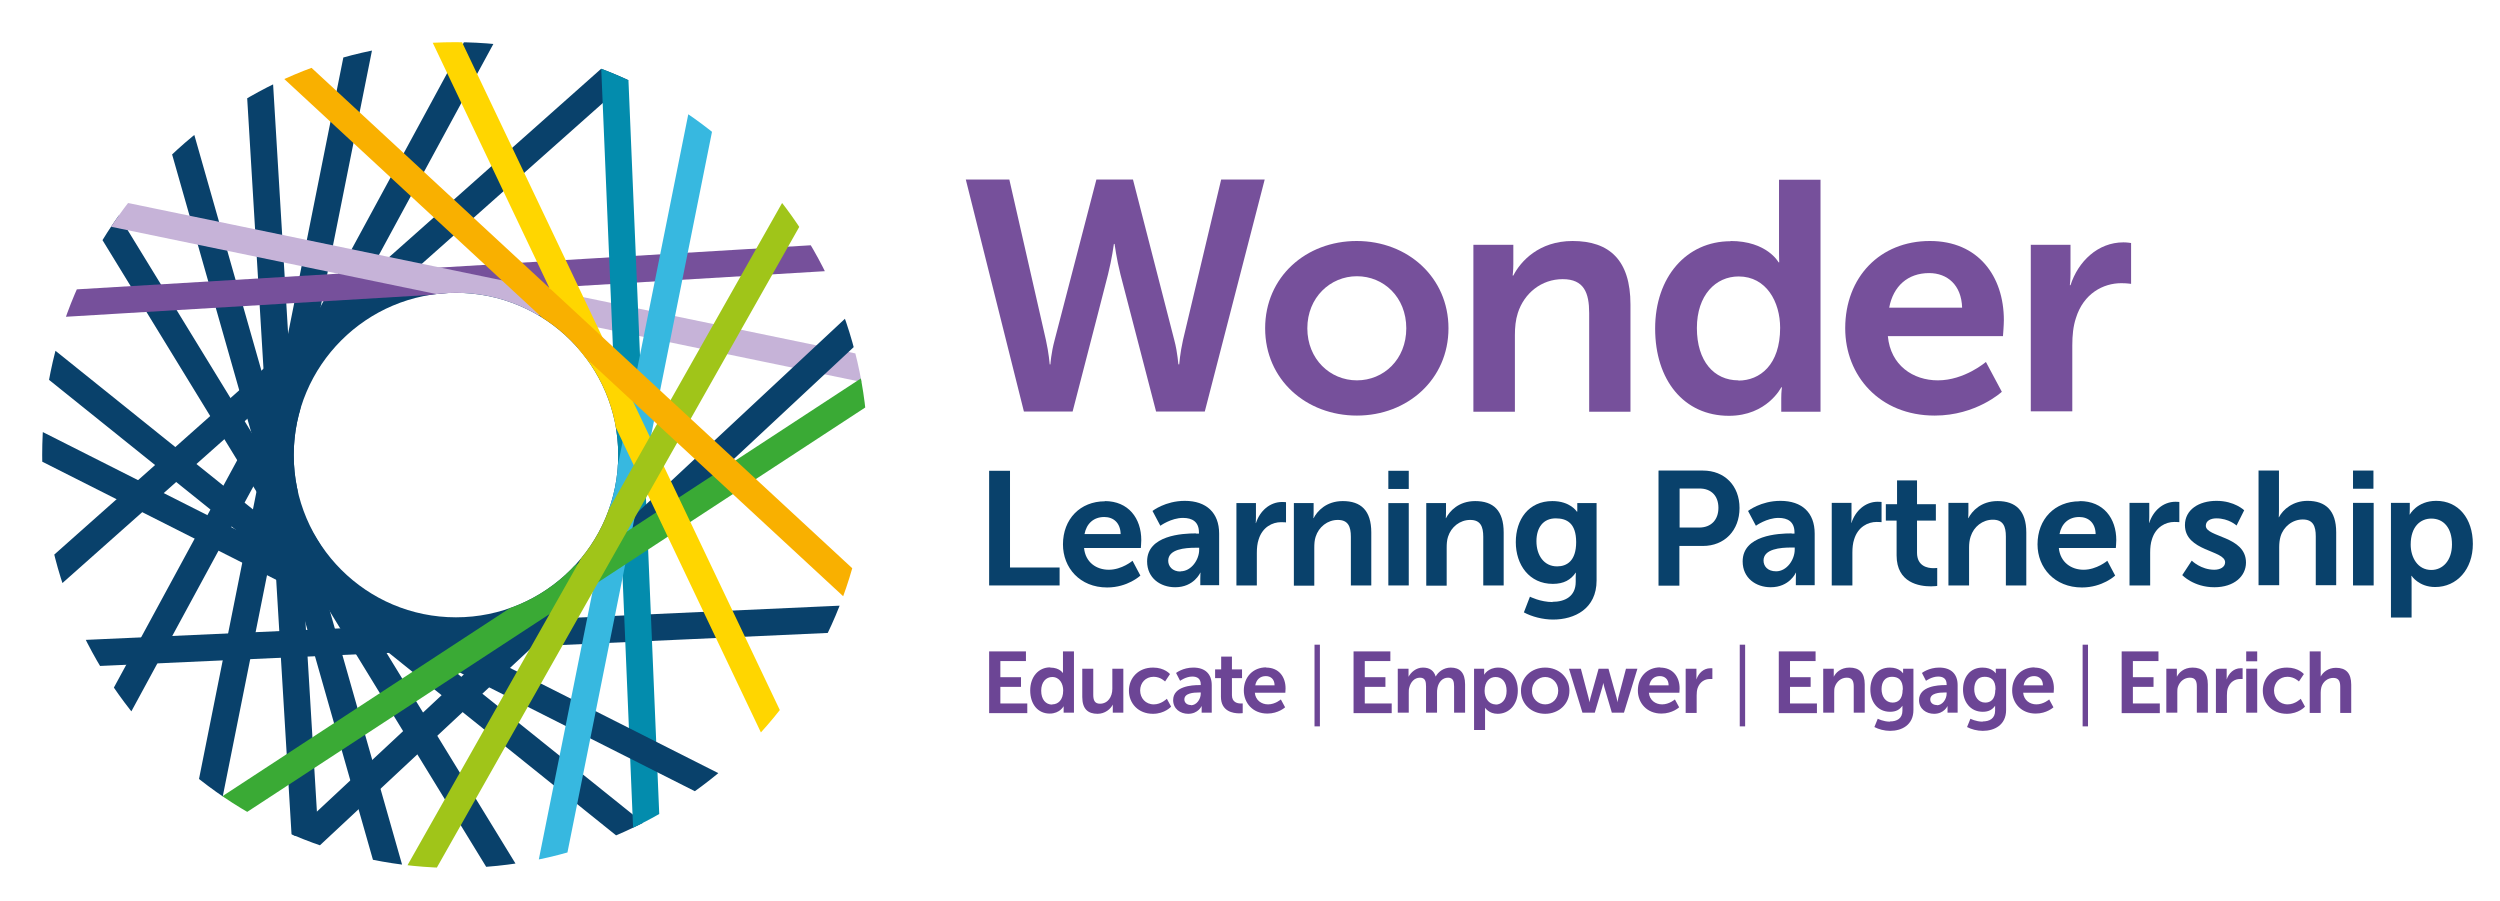 <?xml version="1.0" encoding="UTF-8"?> <svg xmlns="http://www.w3.org/2000/svg" xmlns:xlink="http://www.w3.org/1999/xlink" id="Layer_1" data-name="Layer 1" viewBox="0 0 111.41 40.17"><defs><style> .cls-1, .cls-2, .cls-3, .cls-4, .cls-5, .cls-6, .cls-7, .cls-8, .cls-9, .cls-10, .cls-11 { fill: none; } .cls-1, .cls-2, .cls-3, .cls-4, .cls-5, .cls-6, .cls-7, .cls-9, .cls-10, .cls-11 { stroke-miterlimit: 10; } .cls-1, .cls-3, .cls-6 { stroke-width: 1.19px; } .cls-1, .cls-7 { stroke: #09416b; } .cls-2 { stroke: #76509b; } .cls-2, .cls-4, .cls-5, .cls-7, .cls-9, .cls-10, .cls-11 { stroke-width: 1.19px; } .cls-12 { fill: #76509b; } .cls-3 { stroke: #038cad; } .cls-4 { stroke: #3aaa35; } .cls-5 { stroke: #c6b3d8; } .cls-6 { stroke: #37b8e0; } .cls-13 { fill: #6c4595; } .cls-14 { fill: #09416b; } .cls-15 { clip-path: url(#clippath); } .cls-9 { stroke: #ffd600; } .cls-10 { stroke: #f9b000; } .cls-11 { stroke: #a0c519; } </style><clipPath id="clippath"><path class="cls-8" d="m20.28,1.88C10.12,1.88,1.88,10.12,1.88,20.28s8.24,18.4,18.4,18.4,18.4-8.24,18.4-18.4S30.45,1.88,20.28,1.88Zm.04,25.63c-3.99,0-7.23-3.24-7.23-7.23s3.24-7.23,7.23-7.23,7.23,3.24,7.23,7.23-3.24,7.23-7.23,7.23Z"></path></clipPath></defs><g class="cls-15"><g><line class="cls-7" x1="13.59" y1="37.22" x2="11.56" y2="3.52"></line><circle class="cls-7" cx="20.33" cy="20.28" r="7.73"></circle><line class="cls-7" x1="22.64" y1="39.08" x2="4.75" y2="9.86"></line><line class="cls-7" x1="37.79" y1="27.57" x2="3.62" y2="29.12"></line><line class="cls-1" x1="5.21" y1="31.64" x2="21.64" y2="1.35"></line><line class="cls-7" x1="17.51" y1="39.27" x2="8.02" y2="5.94"></line><line class="cls-7" x1="2.25" y1="25.66" x2="27.86" y2="2.91"></line><line class="cls-7" x1="16.05" y1="1.85" x2="9.29" y2="35.64"></line><line class="cls-2" x1="2.44" y1="13.55" x2="36.91" y2="11.48"></line><line class="cls-5" x1="38.76" y1="16.49" x2="4.96" y2="9.5"></line><line class="cls-7" x1="1.93" y1="15.96" x2="28.57" y2="37.36"></line><line class="cls-3" x1="27.36" y1="2.37" x2="28.82" y2="37.16"></line><line class="cls-7" x1="38.36" y1="14.36" x2="13.31" y2="37.74"></line><line class="cls-7" x1="31.95" y1="35.09" x2="1.45" y2="19.69"></line><line class="cls-6" x1="24.49" y1="38.94" x2="31.33" y2="4.84"></line><line class="cls-4" x1="39.35" y1="16.93" x2="10.13" y2="36.05"></line><line class="cls-9" x1="19.46" y1=".89" x2="35.9" y2="35.44"></line><line class="cls-11" x1="18.52" y1="39.13" x2="36.14" y2="7.98"></line><line class="cls-10" x1="38.04" y1="26.19" x2="12.96" y2="2.98"></line></g></g><g><g><path class="cls-12" d="m52.33,15.15c.16.6.17,1.09.19,1.09h.03s.04-.51.17-1.09l1.7-7.15h1.94l-2.67,10.34h-2.17l-1.59-6.12c-.17-.67-.26-1.35-.26-1.35h-.03s-.09.68-.26,1.35l-.47,1.83-1.11,4.29h-2.17l-2.59-10.34h1.94l1.63,7.15c.13.58.17,1.09.17,1.09h.03s.03-.5.19-1.09l1.86-7.15h1.63l1.84,7.15Z"></path><path class="cls-12" d="m60.46,10.74c2.27,0,4.09,1.62,4.09,3.89s-1.82,3.89-4.08,3.89-4.09-1.6-4.09-3.89,1.82-3.89,4.08-3.89Zm.01,6.21c1.19,0,2.2-.93,2.2-2.32s-1.01-2.32-2.2-2.32-2.21.95-2.21,2.32,1.01,2.32,2.21,2.32Z"></path><path class="cls-12" d="m65.66,10.91h1.78v.86c0,.28-.03.51-.03.51h.03c.32-.63,1.14-1.54,2.64-1.54,1.65,0,2.58.86,2.58,2.83v4.78h-1.84v-4.4c0-.9-.23-1.51-1.18-1.51s-1.72.63-2,1.51c-.1.31-.13.64-.13.99v3.41h-1.85v-7.43Z"></path><path class="cls-12" d="m77.12,10.74c1.63,0,2.14.95,2.14.95h.03s-.01-.19-.01-.42v-3.26h1.85v10.34h-1.75v-.61c0-.28.03-.48.03-.48h-.03s-.63,1.27-2.33,1.27c-2.01,0-3.29-1.59-3.29-3.89s1.4-3.89,3.36-3.89Zm.35,6.22c.96,0,1.86-.7,1.86-2.35,0-1.15-.61-2.29-1.85-2.29-1.02,0-1.86.83-1.86,2.3s.76,2.33,1.85,2.33Z"></path><path class="cls-12" d="m86.01,10.74c2.14,0,3.29,1.56,3.29,3.53,0,.22-.04.71-.04.71h-5.13c.12,1.3,1.12,1.97,2.23,1.97,1.19,0,2.14-.82,2.14-.82l.71,1.33s-1.14,1.06-2.99,1.06c-2.46,0-3.99-1.78-3.99-3.89,0-2.29,1.56-3.89,3.77-3.89Zm1.43,2.97c-.03-1.01-.66-1.54-1.47-1.54-.95,0-1.6.58-1.78,1.54h3.25Z"></path><path class="cls-12" d="m90.49,10.91h1.78v1.28c0,.28-.03.52-.03.52h.03c.34-1.06,1.22-1.91,2.36-1.91.17,0,.34.03.34.03v1.82s-.19-.03-.44-.03c-.79,0-1.68.45-2.02,1.56-.12.36-.16.77-.16,1.21v2.94h-1.85v-7.43Z"></path></g><g><g><path class="cls-14" d="m44.08,20.98h.93v4.31h2.21v.8h-3.14v-5.11Z"></path><path class="cls-14" d="m49.23,22.33c1.06,0,1.63.77,1.63,1.74,0,.11-.02.35-.02.35h-2.53c.06.64.55.97,1.1.97.59,0,1.06-.4,1.06-.4l.35.66s-.56.53-1.48.53c-1.22,0-1.97-.88-1.97-1.92,0-1.13.77-1.92,1.87-1.92Zm.71,1.47c-.01-.5-.32-.76-.73-.76-.47,0-.79.29-.88.76h1.61Z"></path><path class="cls-14" d="m53.31,23.78h.12v-.05c0-.48-.3-.65-.71-.65-.53,0-1.01.35-1.01.35l-.35-.66s.57-.45,1.44-.45c.96,0,1.53.53,1.53,1.46v2.3h-.84v-.3c0-.14.01-.26.01-.26h-.01s-.28.65-1.12.65c-.66,0-1.25-.41-1.25-1.15,0-1.17,1.58-1.25,2.17-1.25Zm-.7,1.68c.48,0,.83-.52.83-.96v-.09h-.16c-.47,0-1.22.06-1.22.58,0,.24.18.48.55.48Z"></path><path class="cls-14" d="m55.09,22.42h.88v.63c0,.14-.01.26-.01.26h.01c.17-.53.61-.94,1.17-.94.09,0,.17.01.17.01v.9s-.09-.01-.22-.01c-.39,0-.83.22-1,.77-.06.18-.08.38-.08.6v1.45h-.91v-3.67Z"></path><path class="cls-14" d="m57.66,22.42h.88v.42c0,.14-.01.25-.01.25h.01c.16-.31.56-.76,1.3-.76.81,0,1.27.42,1.27,1.4v2.36h-.91v-2.17c0-.45-.12-.75-.58-.75s-.85.31-.99.75c-.05.15-.06.32-.06.49v1.69h-.91v-3.67Z"></path><path class="cls-14" d="m61.87,20.98h.91v.81h-.91v-.81Zm0,1.44h.91v3.67h-.91v-3.67Z"></path><path class="cls-14" d="m63.56,22.42h.88v.42c0,.14-.01.25-.01.25h.01c.16-.31.56-.76,1.3-.76.81,0,1.27.42,1.27,1.4v2.36h-.91v-2.17c0-.45-.12-.75-.58-.75s-.85.31-.99.75c-.05.15-.06.32-.06.49v1.69h-.91v-3.67Z"></path><path class="cls-14" d="m69.18,26.82c.56,0,1.04-.24,1.04-.89v-.22c0-.09.01-.19.01-.19h-.01c-.22.32-.53.5-1.02.5-1.05,0-1.65-.85-1.65-1.86s.57-1.83,1.63-1.83c.8,0,1.09.47,1.09.47h.02s0-.04,0-.1v-.28h.86v3.45c0,1.26-.98,1.74-1.94,1.74-.46,0-.95-.13-1.3-.32l.27-.7s.46.24,1.02.24Zm1.06-2.66c0-.84-.41-1.06-.91-1.06-.55,0-.86.4-.86,1.02s.33,1.12.92,1.12c.44,0,.85-.25.85-1.08Z"></path></g><g><path class="cls-14" d="m73.92,20.97h1.97c.96,0,1.63.67,1.63,1.67s-.67,1.69-1.63,1.69h-1.05v1.77h-.93v-5.12Zm1.8,2.54c.54,0,.86-.35.86-.88s-.32-.86-.84-.86h-.89v1.74h.87Z"></path><path class="cls-14" d="m79.85,23.78h.12v-.05c0-.48-.3-.65-.71-.65-.53,0-1.01.35-1.01.35l-.35-.66s.57-.45,1.44-.45c.97,0,1.53.53,1.53,1.46v2.3h-.84v-.3c0-.14.01-.26.01-.26h-.01s-.28.65-1.12.65c-.66,0-1.25-.41-1.25-1.15,0-1.17,1.58-1.25,2.18-1.25Zm-.7,1.68c.48,0,.83-.52.83-.97v-.09h-.16c-.47,0-1.23.06-1.23.58,0,.25.18.48.56.48Z"></path><path class="cls-14" d="m81.63,22.41h.88v.63c0,.14-.01.26-.01.26h.01c.17-.53.61-.94,1.17-.94.09,0,.17.01.17.01v.9s-.09-.01-.22-.01c-.39,0-.83.22-1,.77-.06.18-.08.38-.08.6v1.46h-.92v-3.68Z"></path><path class="cls-14" d="m84.52,23.2h-.48v-.73h.5v-1.06h.89v1.06h.84v.73h-.84v1.43c0,.61.48.69.73.69.1,0,.17-.01.17-.01v.8s-.11.02-.28.02c-.51,0-1.53-.15-1.53-1.38v-1.54Z"></path><path class="cls-14" d="m86.84,22.41h.88v.43c0,.14-.01.25-.01.25h.01c.16-.31.56-.76,1.3-.76.81,0,1.28.43,1.28,1.4v2.36h-.91v-2.18c0-.45-.12-.75-.58-.75s-.85.31-.99.75c-.05.15-.07.32-.07.49v1.69h-.92v-3.68Z"></path><path class="cls-14" d="m92.68,22.33c1.06,0,1.63.77,1.63,1.74,0,.11-.02.35-.02.35h-2.54c.06.64.56.97,1.1.97.59,0,1.06-.4,1.06-.4l.35.66s-.56.53-1.48.53c-1.22,0-1.98-.88-1.98-1.92,0-1.13.77-1.92,1.87-1.92Zm.71,1.47c-.01-.5-.32-.76-.73-.76-.47,0-.79.29-.88.76h1.61Z"></path><path class="cls-14" d="m94.9,22.41h.88v.63c0,.14-.01.26-.01.26h.01c.17-.53.61-.94,1.17-.94.09,0,.17.01.17.01v.9s-.09-.01-.22-.01c-.39,0-.83.22-1,.77-.06.18-.08.38-.08.6v1.46h-.92v-3.68Z"></path><path class="cls-14" d="m97.68,24.99s.4.4,1,.4c.26,0,.48-.12.48-.33,0-.55-1.79-.48-1.79-1.66,0-.68.61-1.08,1.41-1.08s1.23.42,1.23.42l-.34.68s-.34-.32-.9-.32c-.24,0-.47.1-.47.33,0,.52,1.79.45,1.79,1.64,0,.61-.53,1.1-1.41,1.1-.92,0-1.43-.54-1.43-.54l.42-.64Z"></path><path class="cls-14" d="m100.64,20.97h.92v1.77c0,.18-.01.31-.01.31h.01c.18-.35.63-.73,1.27-.73.81,0,1.28.43,1.28,1.4v2.36h-.91v-2.18c0-.45-.12-.75-.58-.75s-.86.32-.99.76c-.04.14-.06.3-.06.48v1.69h-.92v-5.12Z"></path><path class="cls-14" d="m104.86,20.97h.91v.81h-.91v-.81Zm0,1.44h.92v3.68h-.92v-3.68Z"></path><path class="cls-14" d="m106.55,22.41h.84v.27c0,.14-.01.25-.01.25h.01s.32-.61,1.18-.61c.99,0,1.63.79,1.63,1.92s-.71,1.92-1.68,1.92c-.73,0-1.05-.5-1.05-.5h-.01s.01.13.01.32v1.54h-.92v-5.12Zm1.8,2.99c.5,0,.92-.41.92-1.14s-.37-1.15-.92-1.15c-.48,0-.92.35-.92,1.16,0,.57.31,1.13.92,1.13Z"></path></g></g><g><path class="cls-13" d="m44.08,29.03h1.64v.43h-1.14v.72h.92v.43h-.92v.74h1.2v.43h-1.7v-2.73Z"></path><path class="cls-13" d="m46.8,29.75c.43,0,.57.25.57.25h0s0-.05,0-.11v-.86h.49v2.73h-.46v-.16c0-.07,0-.13,0-.13h0s-.17.33-.62.33c-.53,0-.87-.42-.87-1.03s.37-1.03.89-1.03Zm.09,1.64c.25,0,.49-.18.49-.62,0-.3-.16-.6-.49-.6-.27,0-.49.22-.49.61s.2.62.49.62Z"></path><path class="cls-13" d="m48.23,29.8h.49v1.16c0,.24.06.4.3.4.35,0,.55-.31.55-.66v-.9h.49v1.96h-.47v-.22c0-.08,0-.14,0-.14h0c-.1.2-.35.41-.68.41-.42,0-.68-.21-.68-.75v-1.26Z"></path><path class="cls-13" d="m51.39,29.75c.51,0,.75.29.75.29l-.22.33s-.2-.21-.51-.21c-.36,0-.6.27-.6.61s.24.62.61.62c.33,0,.58-.25.58-.25l.19.35s-.28.32-.81.32c-.65,0-1.07-.46-1.07-1.03s.42-1.03,1.07-1.03Z"></path><path class="cls-13" d="m53.44,30.53h.07v-.03c0-.26-.16-.35-.38-.35-.28,0-.54.19-.54.19l-.18-.35s.3-.24.77-.24c.52,0,.82.28.82.78v1.23h-.45v-.16c0-.08,0-.14,0-.14h0s-.15.35-.6.35c-.35,0-.67-.22-.67-.61,0-.62.84-.67,1.16-.67Zm-.37.9c.26,0,.44-.28.44-.52v-.05h-.08c-.25,0-.65.03-.65.31,0,.13.1.25.3.25Z"></path><path class="cls-13" d="m54.4,30.22h-.25v-.39h.27v-.57h.48v.57h.45v.39h-.45v.76c0,.32.25.37.39.37.05,0,.09,0,.09,0v.43s-.06.01-.15.01c-.27,0-.82-.08-.82-.74v-.82Z"></path><path class="cls-13" d="m56.42,29.75c.57,0,.87.41.87.93,0,.06-.01.19-.01.19h-1.36c.03.34.3.52.59.52.32,0,.57-.22.57-.22l.19.35s-.3.28-.79.28c-.65,0-1.05-.47-1.05-1.03,0-.6.41-1.03,1-1.03Zm.38.79c0-.27-.17-.41-.39-.41-.25,0-.42.15-.47.41h.86Z"></path><path class="cls-13" d="m58.58,28.73h.24v3.64h-.24v-3.64Z"></path><path class="cls-13" d="m60.32,29.03h1.64v.43h-1.14v.72h.92v.43h-.92v.74h1.2v.43h-1.7v-2.73Z"></path><path class="cls-13" d="m62.3,29.8h.47v.23c0,.07,0,.13,0,.13h0c.1-.19.33-.41.64-.41s.49.14.57.4h0c.11-.21.36-.4.67-.4.41,0,.64.23.64.75v1.26h-.49v-1.17c0-.22-.04-.39-.27-.39-.25,0-.42.2-.47.45-.02.08-.02.16-.02.25v.86h-.49v-1.17c0-.21-.03-.39-.27-.39-.25,0-.42.2-.48.45-.02.07-.02.16-.02.25v.86h-.49v-1.96Z"></path><path class="cls-13" d="m65.69,29.8h.45v.14c0,.07,0,.13,0,.13h0s.17-.32.63-.32c.53,0,.87.42.87,1.03s-.38,1.03-.9,1.03c-.39,0-.56-.27-.56-.27h0s0,.07,0,.17v.82h-.49v-2.73Zm.96,1.6c.27,0,.49-.22.49-.61s-.2-.62-.49-.62c-.25,0-.49.18-.49.62,0,.3.17.6.49.6Z"></path><path class="cls-13" d="m68.86,29.75c.6,0,1.08.43,1.08,1.03s-.48,1.03-1.08,1.03-1.08-.42-1.08-1.03.48-1.03,1.08-1.03Zm0,1.64c.32,0,.58-.25.58-.61s-.27-.61-.58-.61-.59.25-.59.61.27.61.59.61Z"></path><path class="cls-13" d="m69.93,29.8h.52l.34,1.29c.03.1.04.21.04.21h0s.02-.1.05-.21l.36-1.29h.44l.36,1.29c.03.1.04.21.04.21h0s.02-.1.04-.21l.34-1.29h.51l-.6,1.96h-.54l-.33-1.12c-.03-.1-.05-.21-.05-.21h0s-.02.11-.05.21l-.33,1.12h-.55l-.6-1.96Z"></path><path class="cls-13" d="m73.98,29.75c.57,0,.87.41.87.93,0,.06-.01.19-.01.19h-1.36c.03.34.3.52.59.52.32,0,.57-.22.57-.22l.19.35s-.3.28-.79.28c-.65,0-1.05-.47-1.05-1.03,0-.6.41-1.03,1-1.03Zm.38.79c0-.27-.17-.41-.39-.41-.25,0-.42.15-.47.41h.86Z"></path><path class="cls-13" d="m75.13,29.8h.47v.34c0,.07,0,.14,0,.14h0c.09-.28.32-.5.62-.5.05,0,.09,0,.09,0v.48s-.05,0-.12,0c-.21,0-.44.12-.54.41-.03.1-.04.2-.04.32v.78h-.49v-1.96Z"></path><path class="cls-13" d="m77.53,28.73h.24v3.64h-.24v-3.64Z"></path><path class="cls-13" d="m79.27,29.03h1.64v.43h-1.14v.72h.92v.43h-.92v.74h1.2v.43h-1.7v-2.73Z"></path><path class="cls-13" d="m81.25,29.8h.47v.23c0,.07,0,.13,0,.13h0c.08-.17.3-.41.7-.41.44,0,.68.23.68.75v1.26h-.49v-1.16c0-.24-.06-.4-.31-.4s-.45.17-.53.4c-.03.08-.03.17-.03.26v.9h-.49v-1.96Z"></path><path class="cls-13" d="m84.23,32.15c.3,0,.55-.13.55-.48v-.12s0-.1,0-.1h0c-.12.17-.28.27-.55.27-.56,0-.88-.45-.88-.99s.3-.98.87-.98c.43,0,.58.25.58.25h.01s0-.02,0-.05v-.15h.46v1.84c0,.67-.52.93-1.04.93-.25,0-.51-.07-.7-.17l.15-.37s.25.13.54.13Zm.57-1.42c0-.45-.22-.57-.49-.57-.3,0-.46.22-.46.55s.18.6.49.6c.23,0,.45-.13.45-.58Z"></path><path class="cls-13" d="m86.68,30.53h.07v-.03c0-.26-.16-.35-.38-.35-.28,0-.54.19-.54.19l-.18-.35s.3-.24.77-.24c.52,0,.82.28.82.78v1.23h-.45v-.16c0-.08,0-.14,0-.14h0s-.15.35-.6.35c-.35,0-.67-.22-.67-.61,0-.62.84-.67,1.16-.67Zm-.37.9c.26,0,.44-.28.44-.52v-.05h-.08c-.25,0-.65.03-.65.31,0,.13.1.25.3.25Z"></path><path class="cls-13" d="m88.36,32.15c.3,0,.55-.13.55-.48v-.12s0-.1,0-.1h0c-.12.17-.28.27-.55.27-.56,0-.88-.45-.88-.99s.3-.98.87-.98c.43,0,.58.25.58.25h.01s0-.02,0-.05v-.15h.46v1.84c0,.67-.52.93-1.04.93-.25,0-.51-.07-.7-.17l.15-.37s.25.13.54.13Zm.57-1.42c0-.45-.22-.57-.49-.57-.3,0-.46.22-.46.55s.18.6.49.6c.23,0,.45-.13.45-.58Z"></path><path class="cls-13" d="m90.66,29.75c.57,0,.87.41.87.93,0,.06-.01.19-.01.19h-1.36c.03.34.3.52.59.52.32,0,.57-.22.57-.22l.19.35s-.3.28-.79.28c-.65,0-1.05-.47-1.05-1.03,0-.6.41-1.03,1-1.03Zm.38.79c0-.27-.17-.41-.39-.41-.25,0-.42.15-.47.41h.86Z"></path><path class="cls-13" d="m92.81,28.73h.24v3.64h-.24v-3.64Z"></path><path class="cls-13" d="m94.55,29.03h1.64v.43h-1.14v.72h.92v.43h-.92v.74h1.2v.43h-1.7v-2.73Z"></path><path class="cls-13" d="m96.54,29.8h.47v.23c0,.07,0,.13,0,.13h0c.08-.17.3-.41.7-.41.44,0,.68.23.68.75v1.26h-.49v-1.16c0-.24-.06-.4-.31-.4s-.45.17-.53.4c-.03.08-.03.17-.03.26v.9h-.49v-1.96Z"></path><path class="cls-13" d="m98.76,29.8h.47v.34c0,.07,0,.14,0,.14h0c.09-.28.32-.5.62-.5.05,0,.09,0,.09,0v.48s-.05,0-.12,0c-.21,0-.44.12-.54.41-.03.1-.04.2-.04.32v.78h-.49v-1.96Z"></path><path class="cls-13" d="m100.1,29.03h.49v.44h-.49v-.44Zm0,.77h.49v1.96h-.49v-1.96Z"></path><path class="cls-13" d="m101.92,29.75c.51,0,.75.29.75.29l-.22.33s-.2-.21-.51-.21c-.36,0-.6.27-.6.61s.24.62.61.62c.33,0,.58-.25.58-.25l.19.35s-.28.32-.81.32c-.65,0-1.07-.46-1.07-1.03s.42-1.03,1.07-1.03Z"></path><path class="cls-13" d="m102.93,29.03h.49v.95c0,.1,0,.17,0,.17h0c.1-.19.33-.39.68-.39.44,0,.68.23.68.75v1.26h-.49v-1.16c0-.24-.06-.4-.31-.4s-.46.17-.53.41c-.02.08-.03.16-.03.25v.9h-.49v-2.73Z"></path></g></g></svg> 